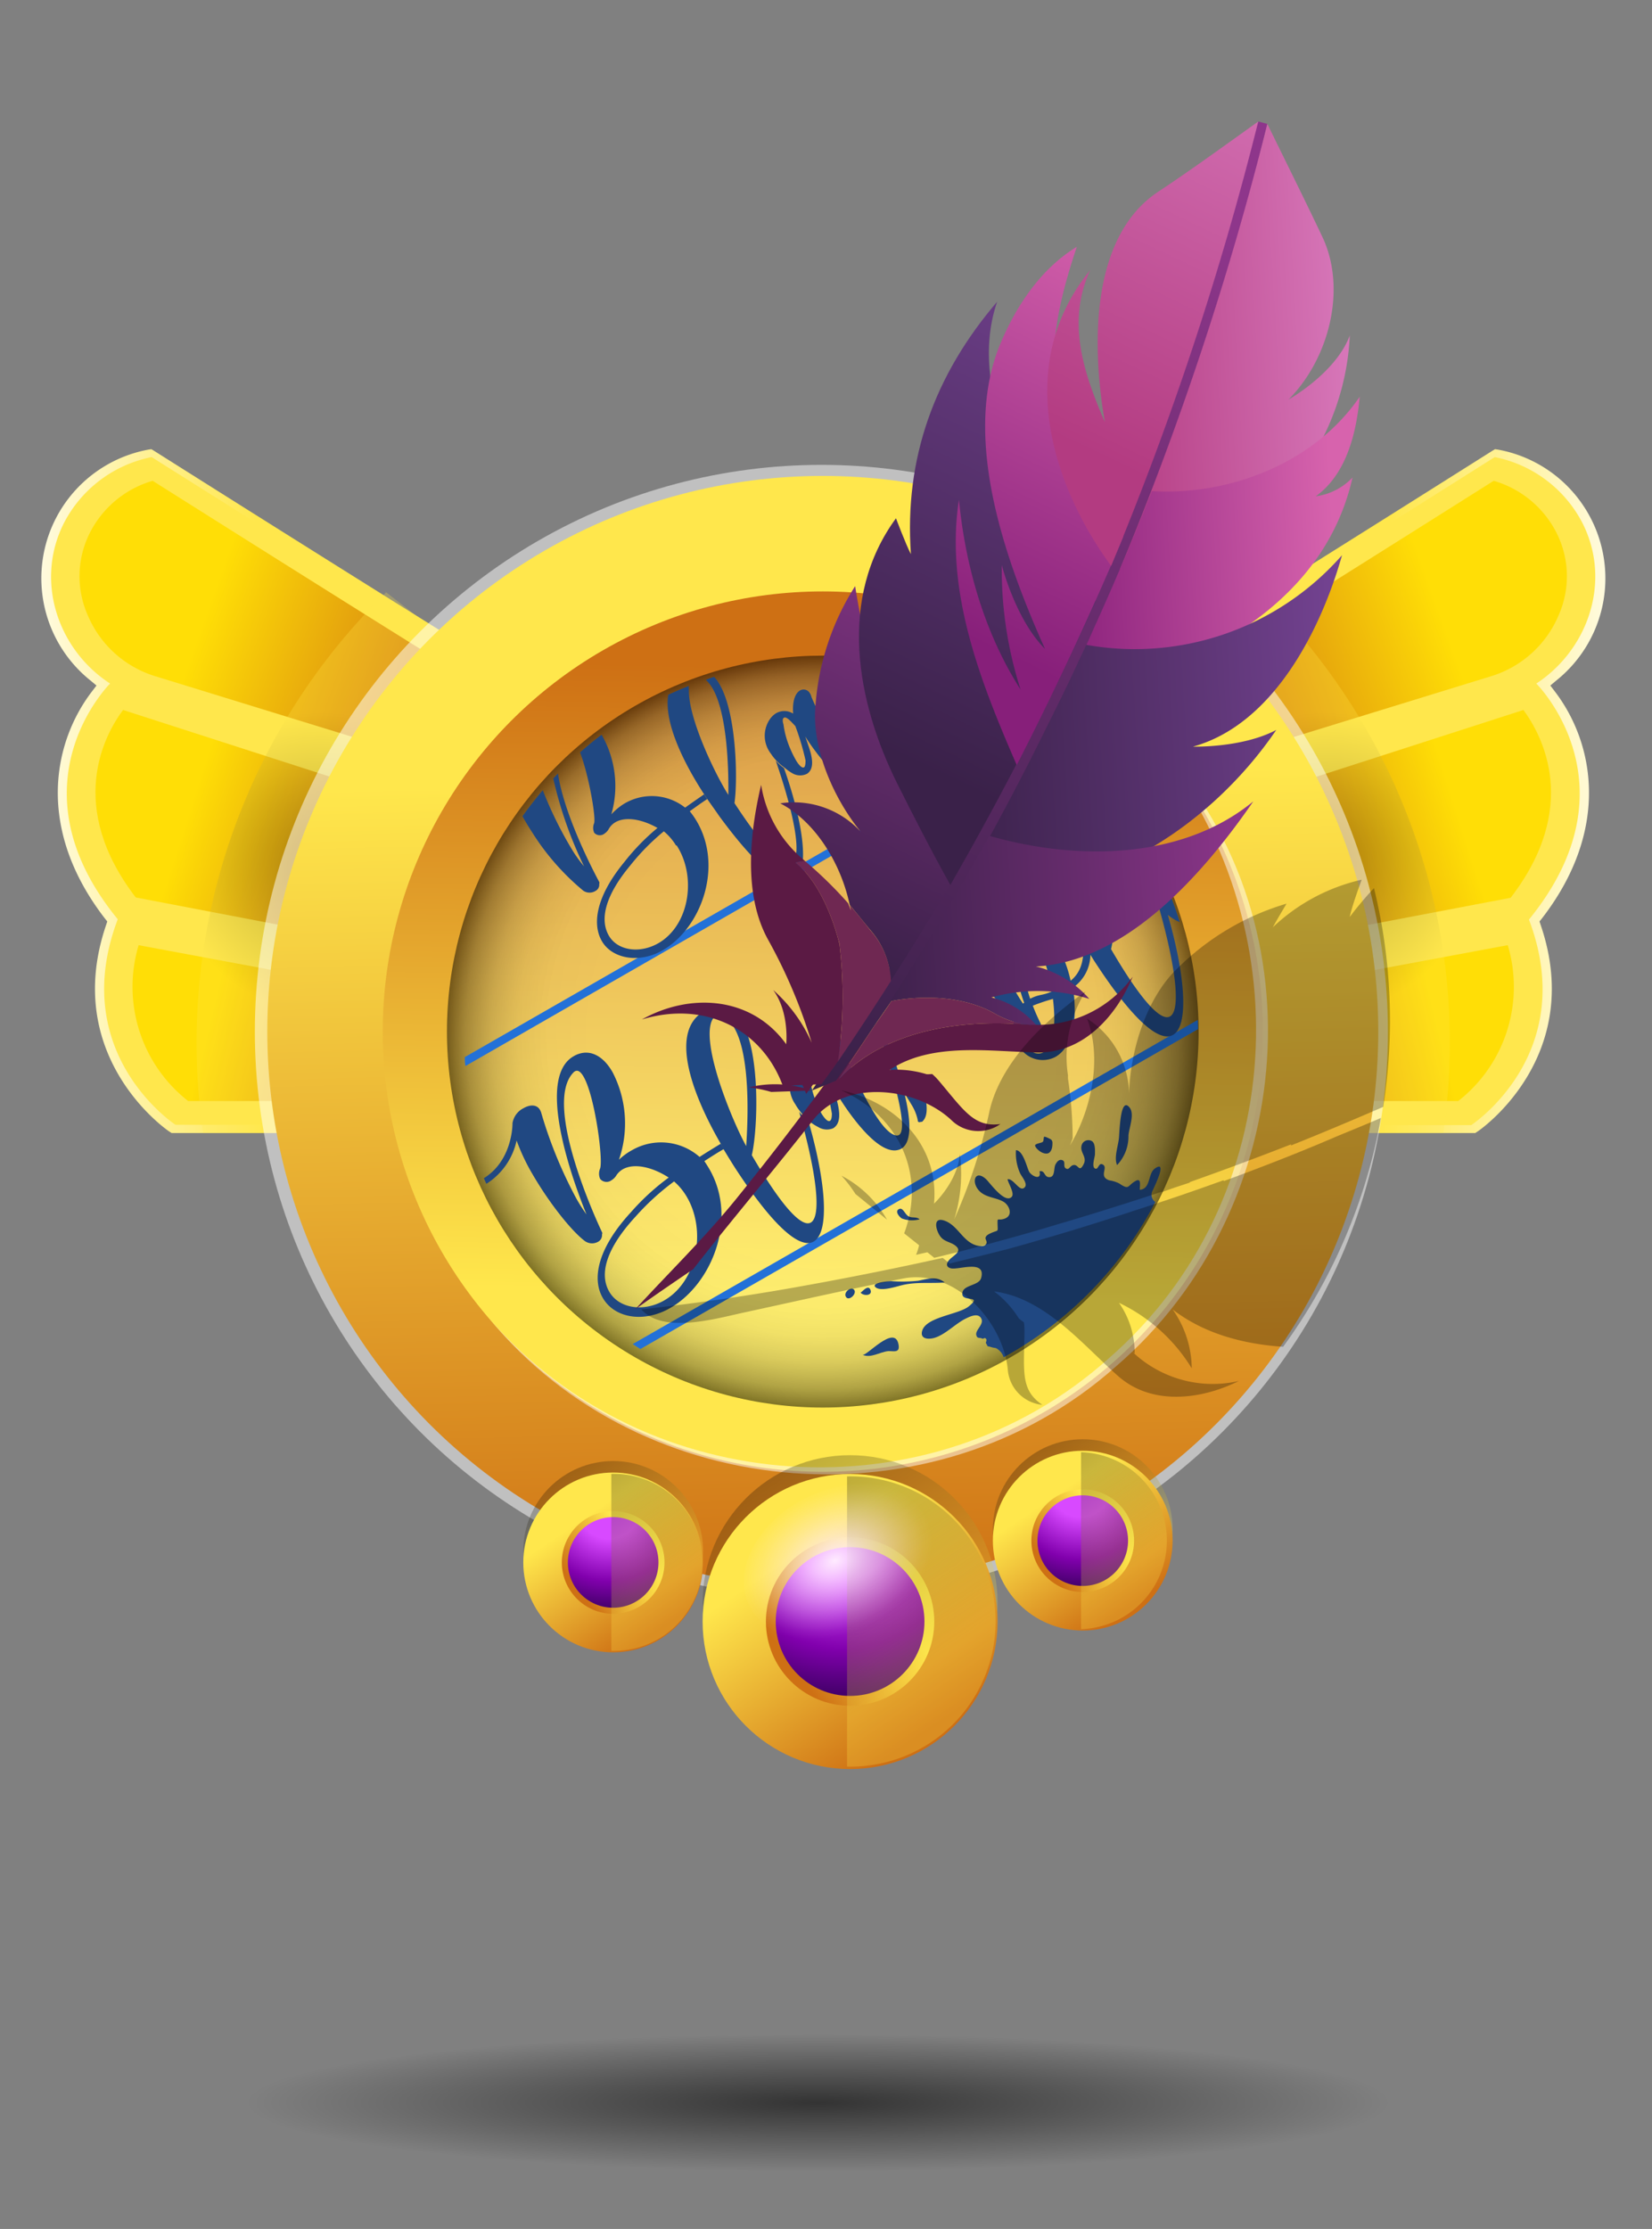 <svg xmlns="http://www.w3.org/2000/svg" xmlns:xlink="http://www.w3.org/1999/xlink" viewBox="0 0 200.18 270"><rect x="0" y="0" width="200.18" height="270" fill="#808080" stroke="none"/><defs><style>.cls-1{isolation:isolate;}.cls-2{fill:url(#Dégradé_sans_nom_131);}.cls-3{fill:url(#Dégradé_sans_nom_131-2);}.cls-4{fill:url(#Dégradé_sans_nom_131-3);}.cls-5{fill:url(#Dégradé_sans_nom_168);}.cls-6{fill:#ffe74c;}.cls-7{fill:url(#Dégradé_sans_nom_164);}.cls-8{fill:url(#Dégradé_sans_nom_164-2);}.cls-9{fill:url(#Dégradé_sans_nom_164-3);}.cls-10,.cls-18,.cls-29,.cls-33,.cls-34,.cls-38,.cls-39,.cls-43{mix-blend-mode:multiply;opacity:0.25;}.cls-10{fill:url(#Dégradé_sans_nom_179);}.cls-11{fill:url(#Dégradé_sans_nom_131-4);}.cls-12{fill:url(#Dégradé_sans_nom_131-5);}.cls-13{fill:url(#Dégradé_sans_nom_131-6);}.cls-14{fill:url(#Dégradé_sans_nom_168-2);}.cls-15{fill:url(#Dégradé_sans_nom_164-4);}.cls-16{fill:url(#Dégradé_sans_nom_164-5);}.cls-17{fill:url(#Dégradé_sans_nom_164-6);}.cls-18{fill:url(#Dégradé_sans_nom_179-2);}.cls-19,.cls-20,.cls-27{fill:#fff;}.cls-19,.cls-26{opacity:0.5;}.cls-20{opacity:0.64;}.cls-21{fill:url(#Dégradé_sans_nom_131-7);}.cls-22{fill:url(#Dégradé_sans_nom_125);}.cls-23{fill:url(#Dégradé_sans_nom_177);}.cls-24{fill:none;}.cls-25{fill:#2371d8;}.cls-28{fill:#204882;}.cls-29{fill:url(#Dégradé_sans_nom_170);}.cls-30{fill:url(#Dégradé_sans_nom_125-2);}.cls-31{fill:url(#Dégradé_sans_nom_131-8);}.cls-32{fill:url(#Dégradé_sans_nom_173);}.cls-33{fill:url(#Dégradé_sans_nom_170-2);}.cls-34{fill:url(#Dégradé_sans_nom_170-3);}.cls-35{fill:url(#Dégradé_sans_nom_125-3);}.cls-36{fill:url(#Dégradé_sans_nom_131-9);}.cls-37{fill:url(#Dégradé_sans_nom_173-2);}.cls-38{fill:url(#Dégradé_sans_nom_170-4);}.cls-39{fill:url(#Dégradé_sans_nom_170-5);}.cls-40{fill:url(#Dégradé_sans_nom_125-4);}.cls-41{fill:url(#Dégradé_sans_nom_131-10);}.cls-42{fill:url(#Dégradé_sans_nom_173-3);}.cls-43{fill:url(#Dégradé_sans_nom_170-6);}.cls-44{opacity:0.6;fill:url(#Dégradé_sans_nom_26);}.cls-45{fill:url(#Dégradé_sans_nom_603);}.cls-46{fill:#5b1a44;}.cls-47{fill:url(#Dégradé_sans_nom_14);}.cls-48{fill:url(#Dégradé_sans_nom_14-2);}.cls-49{fill:url(#Dégradé_sans_nom_11);}.cls-50{fill:url(#Dégradé_sans_nom_55);}.cls-51{fill:url(#Dégradé_sans_nom_40);}.cls-52{fill:url(#Dégradé_sans_nom_40-2);}.cls-53{fill:url(#Dégradé_sans_nom_55-2);}.cls-54{fill:url(#Dégradé_sans_nom_11-2);}.cls-55{fill:#6f2852;}.cls-56{fill:url(#Dégradé_sans_nom_14-3);}.cls-57{opacity:0.28;}</style><linearGradient id="Dégradé_sans_nom_131" x1="144.09" y1="81.24" x2="177.21" y2="73.26" gradientUnits="userSpaceOnUse"><stop offset="0" stop-color="#ce7014"/><stop offset="0.79" stop-color="#ffe74c"/></linearGradient><linearGradient id="Dégradé_sans_nom_131-2" x1="150.15" y1="106.4" x2="183.27" y2="98.43" xlink:href="#Dégradé_sans_nom_131"/><linearGradient id="Dégradé_sans_nom_131-3" x1="155.83" y1="129.98" x2="188.95" y2="122" xlink:href="#Dégradé_sans_nom_131"/><linearGradient id="Dégradé_sans_nom_168" x1="200" y1="96.35" x2="159.41" y2="95.65" gradientUnits="userSpaceOnUse"><stop offset="0" stop-color="#fff"/><stop offset="0.79" stop-color="#ffe74c"/></linearGradient><linearGradient id="Dégradé_sans_nom_164" x1="143.55" y1="83.45" x2="181.98" y2="69.67" gradientUnits="userSpaceOnUse"><stop offset="0" stop-color="#ce7014"/><stop offset="0.79" stop-color="#ffde06"/></linearGradient><linearGradient id="Dégradé_sans_nom_164-2" x1="149.49" y1="108.3" x2="184.3" y2="97.18" xlink:href="#Dégradé_sans_nom_164"/><linearGradient id="Dégradé_sans_nom_164-3" x1="149.21" y1="130.47" x2="181.12" y2="122.97" xlink:href="#Dégradé_sans_nom_164"/><radialGradient id="Dégradé_sans_nom_179" cx="160.54" cy="104.45" r="25.55" gradientUnits="userSpaceOnUse"><stop offset="0"/><stop offset="0.71" stop-color="#ffe74c"/></radialGradient><linearGradient id="Dégradé_sans_nom_131-4" x1="-435.01" y1="81.24" x2="-401.89" y2="73.26" gradientTransform="matrix(-1, 0, 0, 1, -379.59, 0)" xlink:href="#Dégradé_sans_nom_131"/><linearGradient id="Dégradé_sans_nom_131-5" x1="-428.94" y1="106.4" x2="-395.83" y2="98.43" gradientTransform="matrix(-1, 0, 0, 1, -379.59, 0)" xlink:href="#Dégradé_sans_nom_131"/><linearGradient id="Dégradé_sans_nom_131-6" x1="-423.27" y1="129.98" x2="-390.15" y2="122" gradientTransform="matrix(-1, 0, 0, 1, -379.59, 0)" xlink:href="#Dégradé_sans_nom_131"/><linearGradient id="Dégradé_sans_nom_168-2" x1="-379.1" y1="96.35" x2="-419.68" y2="95.65" gradientTransform="matrix(-1, 0, 0, 1, -379.59, 0)" xlink:href="#Dégradé_sans_nom_168"/><linearGradient id="Dégradé_sans_nom_164-4" x1="-435.54" y1="83.45" x2="-397.11" y2="69.67" gradientTransform="matrix(-1, 0, 0, 1, -379.59, 0)" xlink:href="#Dégradé_sans_nom_164"/><linearGradient id="Dégradé_sans_nom_164-5" x1="-429.6" y1="108.3" x2="-394.79" y2="97.18" gradientTransform="matrix(-1, 0, 0, 1, -379.59, 0)" xlink:href="#Dégradé_sans_nom_164"/><linearGradient id="Dégradé_sans_nom_164-6" x1="-429.89" y1="130.47" x2="-397.98" y2="122.97" gradientTransform="matrix(-1, 0, 0, 1, -379.59, 0)" xlink:href="#Dégradé_sans_nom_164"/><radialGradient id="Dégradé_sans_nom_179-2" cx="-418.55" cy="104.45" r="25.55" gradientTransform="matrix(-1, 0, 0, 1, -379.59, 0)" xlink:href="#Dégradé_sans_nom_179"/><linearGradient id="Dégradé_sans_nom_131-7" x1="101.29" y1="194.71" x2="98.39" y2="67.56" xlink:href="#Dégradé_sans_nom_131"/><linearGradient id="Dégradé_sans_nom_125" x1="98.58" y1="177" x2="100.65" y2="80.87" gradientUnits="userSpaceOnUse"><stop offset="0.21" stop-color="#ffe74c"/><stop offset="1" stop-color="#ce7014"/></linearGradient><radialGradient id="Dégradé_sans_nom_177" cx="99.7" cy="124.96" r="45.54" gradientUnits="userSpaceOnUse"><stop offset="0.63" stop-color="#ffffbf" stop-opacity="0.3"/><stop offset="0.73" stop-color="#f5f5b7" stop-opacity="0.31"/><stop offset="0.81" stop-color="#d4d49e" stop-opacity="0.33"/><stop offset="0.88" stop-color="#9c9c75" stop-opacity="0.38"/><stop offset="0.95" stop-color="#4e4e3b" stop-opacity="0.44"/><stop offset="1" stop-opacity="0.5"/></radialGradient><linearGradient id="Dégradé_sans_nom_170" x1="93.17" y1="179.48" x2="112.01" y2="207.55" gradientUnits="userSpaceOnUse"><stop offset="0"/><stop offset="0.79" stop-color="#ffe74c"/></linearGradient><linearGradient id="Dégradé_sans_nom_125-2" x1="93.17" y1="181.76" x2="112.01" y2="209.83" xlink:href="#Dégradé_sans_nom_125"/><linearGradient id="Dégradé_sans_nom_131-8" x1="95.88" y1="201.65" x2="110.18" y2="191.15" xlink:href="#Dégradé_sans_nom_131"/><radialGradient id="Dégradé_sans_nom_173" cx="104.63" cy="185.41" r="20.71" gradientTransform="translate(-1.39 1.64) scale(0.99)" gradientUnits="userSpaceOnUse"><stop offset="0.3" stop-color="#d849ff"/><stop offset="0.71" stop-color="#8100ad"/><stop offset="1" stop-color="#3f0065"/></radialGradient><linearGradient id="Dégradé_sans_nom_170-2" x1="97.85" y1="182.3" x2="114.8" y2="207.56" xlink:href="#Dégradé_sans_nom_170"/><linearGradient id="Dégradé_sans_nom_170-3" x1="125.2" y1="176.3" x2="136.69" y2="193.41" xlink:href="#Dégradé_sans_nom_170"/><linearGradient id="Dégradé_sans_nom_125-3" x1="125.2" y1="177.69" x2="136.69" y2="194.8" xlink:href="#Dégradé_sans_nom_125"/><linearGradient id="Dégradé_sans_nom_131-9" x1="126.86" y1="189.81" x2="135.57" y2="183.41" xlink:href="#Dégradé_sans_nom_131"/><radialGradient id="Dégradé_sans_nom_173-2" cx="133.66" cy="180.17" r="12.63" xlink:href="#Dégradé_sans_nom_173"/><linearGradient id="Dégradé_sans_nom_170-4" x1="128.06" y1="178.02" x2="138.39" y2="193.41" xlink:href="#Dégradé_sans_nom_170"/><linearGradient id="Dégradé_sans_nom_170-5" x1="68.31" y1="178.93" x2="79.79" y2="196.04" xlink:href="#Dégradé_sans_nom_170"/><linearGradient id="Dégradé_sans_nom_125-4" x1="68.31" y1="180.32" x2="79.79" y2="197.43" xlink:href="#Dégradé_sans_nom_125"/><linearGradient id="Dégradé_sans_nom_131-10" x1="69.96" y1="192.44" x2="78.68" y2="186.04" xlink:href="#Dégradé_sans_nom_131"/><radialGradient id="Dégradé_sans_nom_173-3" cx="76" cy="182.84" r="12.63" xlink:href="#Dégradé_sans_nom_173"/><linearGradient id="Dégradé_sans_nom_170-6" x1="71.16" y1="180.65" x2="81.5" y2="196.04" xlink:href="#Dégradé_sans_nom_170"/><radialGradient id="Dégradé_sans_nom_26" cx="99.13" cy="255.91" r="69.23" gradientTransform="translate(0 223.99) scale(1 0.12)" gradientUnits="userSpaceOnUse"><stop offset="0"/><stop offset="1" stop-opacity="0"/></radialGradient><radialGradient id="Dégradé_sans_nom_603" cx="-129.35" cy="171.48" r="5.72" gradientTransform="matrix(1.96, 0.64, -0.89, 1.41, 507.44, 29.77)" gradientUnits="userSpaceOnUse"><stop offset="0" stop-color="#ffebff"/><stop offset="0.05" stop-color="#ffebff" stop-opacity="0.94"/><stop offset="0.32" stop-color="#ffebff" stop-opacity="0.61"/><stop offset="0.56" stop-color="#ffebff" stop-opacity="0.35"/><stop offset="0.76" stop-color="#ffebff" stop-opacity="0.16"/><stop offset="0.91" stop-color="#ffebff" stop-opacity="0.04"/><stop offset="1" stop-color="#ffebff" stop-opacity="0"/></radialGradient><linearGradient id="Dégradé_sans_nom_14" x1="151.82" y1="29.07" x2="102.28" y2="131.26" gradientUnits="userSpaceOnUse"><stop offset="0" stop-color="#8e368b"/><stop offset="0.44" stop-color="#672c6d"/><stop offset="1" stop-color="#3a2149"/></linearGradient><linearGradient id="Dégradé_sans_nom_14-2" x1="-1473.06" y1="-2513.69" x2="-1420.03" y2="-2513.69" gradientTransform="matrix(-0.43, 0.9, 0.9, 0.43, 1762.91, 2479.38)" xlink:href="#Dégradé_sans_nom_14"/><linearGradient id="Dégradé_sans_nom_11" x1="-1511.51" y1="-2513.43" x2="-1445.16" y2="-2513.43" gradientTransform="matrix(-0.43, 0.9, 0.9, 0.43, 1762.91, 2479.38)" gradientUnits="userSpaceOnUse"><stop offset="0" stop-color="#744392"/><stop offset="0.36" stop-color="#5e3676"/><stop offset="1" stop-color="#3a2149"/></linearGradient><linearGradient id="Dégradé_sans_nom_55" x1="-1521.61" y1="-2511.32" x2="-1461.76" y2="-2511.32" gradientTransform="matrix(-0.43, 0.9, 0.9, 0.43, 1762.91, 2479.38)" gradientUnits="userSpaceOnUse"><stop offset="0.1" stop-color="#d763ad"/><stop offset="1" stop-color="#871f7a"/></linearGradient><linearGradient id="Dégradé_sans_nom_40" x1="-1544.74" y1="-2508.72" x2="-1488.43" y2="-2508.72" gradientTransform="matrix(-0.43, 0.9, 0.9, 0.43, 1762.91, 2479.38)" gradientUnits="userSpaceOnUse"><stop offset="0" stop-color="#d777b9"/><stop offset="1" stop-color="#b33b81"/></linearGradient><linearGradient id="Dégradé_sans_nom_40-2" x1="23.59" y1="43.57" x2="53.17" y2="43.57" gradientTransform="matrix(-1, 0.06, 0.06, 1, 184.31, -4.17)" xlink:href="#Dégradé_sans_nom_40"/><linearGradient id="Dégradé_sans_nom_55-2" x1="22.87" y1="67.85" x2="61.17" y2="67.85" gradientTransform="matrix(-1, 0.06, 0.06, 1, 184.31, -4.17)" xlink:href="#Dégradé_sans_nom_55"/><linearGradient id="Dégradé_sans_nom_11-2" x1="26.24" y1="88.93" x2="75.04" y2="88.93" gradientTransform="matrix(-1, 0.06, 0.06, 1, 184.31, -4.17)" xlink:href="#Dégradé_sans_nom_11"/><linearGradient id="Dégradé_sans_nom_14-3" x1="38.85" y1="111.62" x2="86.53" y2="111.62" gradientTransform="matrix(-1, 0.06, 0.06, 1, 184.31, -4.17)" xlink:href="#Dégradé_sans_nom_14"/></defs><g class="cls-1"><g id="plume_cloche" data-name="plume cloche"><path class="cls-2" d="M131.36,87.12c3.27-1.63,49.85-31.05,49.85-31.05a15.28,15.28,0,0,1,10.64,8c4.23,8.38-.63,18.56-9.6,21.32L139.53,98.57Z"/><path class="cls-3" d="M136.33,99.68l49.92-16.14s12.4,12.28-.92,28.56l-38.1,7.3Z"/><path class="cls-4" d="M154.56,117.84l30.77-5.74c6.17,16.3-7,24.91-7,24.91H158Z"/><path class="cls-5" d="M157.35,137.25,154,118.39l-7.1,1.36L135.1,98.44l3.11-1-8.12-11.36,1-.49c2.66-1.33,36.83-22.83,49.77-31l.3-.18.34.05a15.85,15.85,0,0,1,7.05,28l-.69.58.54.71c4.74,6.18,6.82,16.64-1.54,27.48l-.31.39.16.48c5.45,16.08-7.59,24.95-7.73,25l-.23.15Z"/><path class="cls-6" d="M186.16,82.8c6.3-4.12,9.15-12.41,5.6-19.43a15.31,15.31,0,0,0-10.64-8s-46.58,29.43-49.85,31.06l8.17,11.44,5-1.53-8.16,2.64,10.89,19.72,7.37-1.41,3.41,19h20.32s13.18-8.6,7-24.9C198.56,95.08,186.16,82.8,186.16,82.8Z"/><path class="cls-7" d="M134.71,87.17c9.64-5.81,39.41-24.59,46.29-28.93a12.41,12.41,0,0,1,7.61,6.3,11.66,11.66,0,0,1,.25,10,13,13,0,0,1-8.17,7.37L139.91,94.46Z"/><path class="cls-8" d="M139.71,100.47,184.6,86c2.3,3.13,6.92,11.75-1.55,22.75L148,115.42Z"/><path class="cls-9" d="M159.62,133.37l-2.53-14.11,25.61-4.77a17.56,17.56,0,0,1-6,18.88Z"/><path class="cls-10" d="M152.85,71.64l-7.44,5.78,18.79,59.83h10.69a76.24,76.24,0,0,0-22.17-65.48"/><path class="cls-11" d="M68.14,87.12c-3.27-1.63-49.85-31.05-49.85-31.05a15.28,15.28,0,0,0-10.64,8c-4.23,8.38.63,18.56,9.6,21.32L60,98.57Z"/><path class="cls-12" d="M63.17,99.68,13.25,83.54s-12.4,12.28.92,28.56l38.11,7.3Z"/><path class="cls-13" d="M44.94,117.84,14.17,112.1c-6.17,16.3,7,24.91,7,24.91H41.5Z"/><path class="cls-14" d="M42.15,137.25l3.38-18.86,7.1,1.36L64.4,98.44l-3.11-1,8.12-11.36-1-.49c-2.66-1.33-36.83-22.83-49.77-31l-.3-.18-.34.05a15.85,15.85,0,0,0-7,28l.69.58-.54.71c-4.74,6.18-6.82,16.64,1.54,27.48l.31.39-.16.48c-5.45,16.08,7.6,24.95,7.73,25l.23.15Z"/><path class="cls-6" d="M13.34,82.8C7,78.68,4.2,70.39,7.74,63.37a15.31,15.31,0,0,1,10.64-8S65,84.76,68.23,86.39L60.06,97.83l-5-1.53,8.16,2.64L52.37,118.66,45,117.25l-3.41,19H21.27s-13.18-8.6-7-24.9C.94,95.08,13.34,82.8,13.34,82.8Z"/><path class="cls-15" d="M64.79,87.17C55.15,81.36,25.38,62.58,18.5,58.24a12.41,12.41,0,0,0-7.61,6.3,11.66,11.66,0,0,0-.25,10,13,13,0,0,0,8.17,7.37L59.59,94.46Z"/><path class="cls-16" d="M59.79,100.47,14.91,86C12.6,89.09,8,97.71,16.45,108.71l35.08,6.71Z"/><path class="cls-17" d="M39.88,133.37l2.53-14.11L16.8,114.49a17.56,17.56,0,0,0,6,18.88Z"/><path class="cls-18" d="M46.65,71.64l7.44,5.78L35.3,137.25H24.61A76.24,76.24,0,0,1,46.78,71.77"/><circle class="cls-19" cx="99.53" cy="124.96" r="68.65"/><circle class="cls-20" cx="99.7" cy="124.56" r="48.05"/><circle class="cls-21" cx="99.7" cy="124.96" r="67.31"/><circle class="cls-22" cx="99.7" cy="124.96" r="53.32"/><circle class="cls-23" cx="99.7" cy="124.96" r="45.54"/><path class="cls-24" d="M100.71,80.92A44.47,44.47,0,0,0,56.23,125.4c0,.89,0,1.77.09,2.65l69.1-39.63A44.22,44.22,0,0,0,100.71,80.92Z"/><path class="cls-24" d="M126.31,89,56.4,129.13a44.42,44.42,0,0,0,20.27,33.68l68.47-39.27A44.41,44.41,0,0,0,126.31,89Z"/><path class="cls-24" d="M77.6,163.41a44.49,44.49,0,0,0,67.59-38c0-.25,0-.5,0-.74Z"/><path class="cls-25" d="M125.42,88.42l-69.1,39.63c0,.36,0,.72.08,1.08L126.31,89Z"/><path class="cls-25" d="M145.14,123.54,76.67,162.81c.31.2.61.41.93.6l67.57-38.75C145.16,124.28,145.16,123.91,145.14,123.54Z"/><g class="cls-26"><path class="cls-27" d="M139.56,89.54c20.8,21.26,17.91,56.87-4.36,76C113.34,185,78,182.39,59.34,159.79c19,21.88,53.41,24.11,75,4.76,22-19.14,23.62-52.85,5.19-75Z"/></g><path class="cls-24" d="M127.45,120.13a16,16,0,0,0-1.43-5c-.44-.77-.89-1-1.23-.81h0c-.81.47-1.14,3.2.06,6.7C126,120.42,126.26,120.65,127.45,120.13Z"/><path class="cls-24" d="M130.28,98.13c-.37.22-.65.77-.71,1.74-.26,3.85,3,11.44,4.41,14,.21-3,.52-10.88-1.45-14.32C131.88,98.42,130.93,97.75,130.28,98.13Z"/><path class="cls-24" d="M95.42,90.11a13.15,13.15,0,0,0,1,2.12c.33.51.67.87.92.73h0c.19-.13.18-.66.17-.83A30.88,30.88,0,0,0,96.33,88c-.27-.27-1-1.24-1.37-1-.11.07-.18.32-.12.84A10.74,10.74,0,0,0,95.42,90.11Z"/><path class="cls-24" d="M125.11,121.75c.43,1.11.85,2,.94,2.14h0a1.25,1.25,0,0,1-.26,1.3l-.07,0c-.43.25-1.23-.15-2.22-1a4.34,4.34,0,0,0,.55,2.11c.59,1,1.56,1.55,2.36,1.09s1.63-2.47,1.1-6.53A24,24,0,0,0,125.11,121.75Z"/><path class="cls-24" d="M70.77,104.93A49.2,49.2,0,0,1,67,94.29c-.43.47-.85.94-1.27,1.42a46.85,46.85,0,0,0,3.72,7.48A17.83,17.83,0,0,0,70.77,104.93Z"/><path class="cls-24" d="M88.25,96.29c0-2.83-.08-10.08-2.07-13.16a4,4,0,0,0-.66-.78c-.69.23-1.36.48-2,.74a3.73,3.73,0,0,0,0,.5C83.42,87.15,86.77,94,88.25,96.29Z"/><path class="cls-24" d="M77,147.34c-3.81,4.09-4.29,7.26-3.22,9.12s4,2.51,6.55,1.13l.12-.07c4-2.28,5.12-8.38,2.78-12.46a7.4,7.4,0,0,0-1.59-1.95A30,30,0,0,0,77,147.34Z"/><path class="cls-24" d="M89,124.5c-.65-1.12-1.6-1.78-2.26-1.41-.37.23-.64.77-.71,1.75-.25,3.84,3,11.44,4.42,14C90.66,135.77,91,127.94,89,124.5Z"/><path class="cls-24" d="M121.06,163.51c-.38-.31-.42-.19-.87-.33-.71-.21-.33,0-.68-.51-.08-.14.1-.4,0-.53s-.31.08-.43,0c-.34-.18-.61.06-.73-.44-.14-.65,1-1.34.6-2s-1.36-.21-1.85,0c-1.29.63-2.4,1.88-3.76,2.33-.69.22-1.8.23-1.56-.78.42-1.73,4.37-2,5.64-3,1.77-1.43-.73-.52-.76-1.51,0-1.15,2-.94,2.28-1.95.61-2.26-2.71-1-3.64-1.16-.67-.14-.56-.71-.1-1.15s1.44-.77.75-1.49-1.44-.51-2-1.29-.8-2.34.57-1.84,2,2.14,3.39,2.81c.43.22,1.2.54,1.58.08s-.15-.57,0-.9.51-.43.77-.55c.8-.37.68-.21.67-1s0-.4.82-.68c1.13-.38.61-1.67-.14-2.08-1-.52-2.13-.47-2.92-1.32-1-1.06-.48-2.63.86-1.38.43.4,2.24,3,3.08,2.14.42-.41-.41-1.65-.49-2.15.76-.14,1.46,1.57,2.06,1,.42-.42-.38-1.35-.54-1.72a5.86,5.86,0,0,1-.5-2.8c.86,0,1.26,1.9,1.57,2.56s1.57,1.24,1.28,0c.65-.15.54.62,1.08.7.86.12.6-1.08.87-1.55.17-.3.4-.7.85-.48s0,.8.42,1,.61-.44,1-.43.6.95,1.14-.12c.42-.83-.42-1.36-.28-2.14a.85.85,0,0,1,1.31-.61c.4.31.36,1.13.33,1.57s-.46,1.51,0,1.72.42-.73.91-.5c.79.36-.55,1.48.84,1.94a3.82,3.82,0,0,1,1.2.38c1.27.86.93.25,2-.32.69-.37.44.55.48,1.08,1.37-.1,1-2,1.83-2.57,1.62-1.15-.11,2.3-.27,2.67a1.05,1.05,0,0,0,.28,1.38,45,45,0,0,0,3-33.9l-.35-.16a6.25,6.25,0,0,1-1.13-.74c2.2,7.58,2.56,13.53.65,14.62-1.56.9-4.64-1.44-9.46-8.83-.22-.33-.43-.67-.64-1a4.92,4.92,0,0,1-2.11,4.08c.72,4.86-.49,7.46-2.12,8.39a3.31,3.31,0,0,1-4.51-1.45,4.71,4.71,0,0,1-.58-2.73,2.2,2.2,0,0,1,0-.36,36.18,36.18,0,0,1-5.43-7.34c-2-3.48-3.58-7.42-3.71-10.73a6.88,6.88,0,0,1,3-6.41h0a3.86,3.86,0,0,1,5.51,1.67,8.45,8.45,0,0,1,.93,2.7,23,23,0,0,1-2,13.1c.54,1.1,1.1,2.15,1.64,3.09.41.72.82,1.38,1.21,2l.14-.11c-1.7-4.65-1-7.87.51-8.72,1-.59,2.45,0,3.64,2.06a14.8,14.8,0,0,1,1.48,4c1.49-1.2,1.62-2.94,1.44-4.63-.11-.19-.23-.37-.34-.57-3.88-6.76-6-13.74-2-16A3.24,3.24,0,0,1,133.49,99c2.21,3.85,1.86,13,1.14,16,3.73,6.4,6.08,8.77,7.15,8.15,1.3-.74.76-5.82-1.4-13.41a5.45,5.45,0,0,1-.58-.84,3.81,3.81,0,0,1,.13-4.52v0A45.07,45.07,0,0,0,86.57,82a4,4,0,0,1,.47.6C89.28,86,89.41,94.5,88.9,97.28c3.77,5.73,6.06,7.8,7,7.18,1.15-.75.4-5.42-2-12.32a5.79,5.79,0,0,1-.58-.75,3.54,3.54,0,0,1-.11-4.19,2.61,2.61,0,0,1,.67-.66,2,2,0,0,1,2.14,0c-.12-1.57.28-2.44.78-2.77a.87.87,0,0,1,1.25.31,1.44,1.44,0,0,1,.19.46,47.35,47.35,0,0,0,3.48,6.62c1.09,1.68,2.25,3,3.11,3.12a.54.54,0,0,0,.29-.07c1.31-.85-2.11-9.28-2.23-9.59a.38.38,0,0,1,.15-.44l.06,0a.36.36,0,0,1,.45.13l0,.07c.59,1.4,4.31,9.8,1.91,11.35a1.05,1.05,0,0,1-.32.15c-2.41.82-6.32-4.51-7.42-6.2l-.23-.37c.09.26.17.52.26.77.33,1,1.06,2.86.06,3.67l-.09.07a1.86,1.86,0,0,1-1.7,0A5.85,5.85,0,0,1,95,93.08c2.42,6.9,3.06,12.38,1.34,13.49-1.4.91-4.36-1.1-9.19-7.68-.51-.69-1-1.4-1.47-2.1-.74.5-1.45,1-2.12,1.48a9.4,9.4,0,0,1,.63.86c3.5,5.4,1,12.81-3.52,15.74l-.34.21c-2.84,1.66-6,1.18-7.32-.92s-1-5.37,2.64-9.76a26.72,26.72,0,0,1,4-4.11c-2-1.12-4-1.41-5.2-.63a2.2,2.2,0,0,0-.68.71,1.57,1.57,0,0,1-.52.59.91.91,0,0,1-1.27-.09,1.46,1.46,0,0,1,0-1.17c.23-.85-.61-5.66-1.68-8.56-.92.81-1.82,1.66-2.68,2.55.77,5.5,4.94,13.1,5,13.13a.31.31,0,0,1,0,.24v0a.84.84,0,0,1-.42.83,1.36,1.36,0,0,1-1.5,0,29.58,29.58,0,0,1-6.25-7.16c-.41-.63-.79-1.26-1.13-1.88a45,45,0,0,0-4.7,43.9c3.12-1.93,3.44-5.71,3.47-6.66a2.48,2.48,0,0,1,1.33-1.82c.77-.43,1.64-.5,2,.2a1.51,1.51,0,0,1,.14.31,53.38,53.38,0,0,0,4.23,10.36,19,19,0,0,0,1.27,2c-2.25-5.54-5.9-16.68-1.57-19.16a3,3,0,0,1,.63-.29c1.62-.55,3.08.46,4.12,2.26A13.47,13.47,0,0,1,75,140.48a7.64,7.64,0,0,1,1.58-1.21,7.06,7.06,0,0,1,8.11.86c.8-.52,1.67-1,2.57-1.6-3.87-6.75-5.94-13.71-2-16A3.24,3.24,0,0,1,90,124c2.21,3.85,1.85,13,1.14,16,3.73,6.4,6.08,8.77,7.15,8.16,1.29-.75.75-5.82-1.41-13.41a6.54,6.54,0,0,1-.57-.84,3.83,3.83,0,0,1,.13-4.53,2.46,2.46,0,0,1,.76-.66,2.1,2.1,0,0,1,2.3.11c0-1.7.45-2.61,1-2.94a1,1,0,0,1,1.33.41,1.56,1.56,0,0,1,.18.5,48.72,48.72,0,0,0,3.36,7.34c1.08,1.89,2.24,3.43,3.17,3.55a.56.56,0,0,0,.32-.05c1.46-.84-1.74-10.14-1.84-10.48a.38.38,0,0,1,.19-.46l.06,0a.39.39,0,0,1,.48.17l0,.08c.56,1.54,4.06,10.81,1.39,12.35a1.35,1.35,0,0,1-.35.14c-2.66.74-6.55-5.23-7.64-7.13l-.22-.41c.07.28.15.57.23.85.3,1.08,1,3.14-.16,4l-.1.07a2,2,0,0,1-1.83-.16,5.68,5.68,0,0,1-1.13-.75c2.2,7.58,2.56,13.53.65,14.63-1.56.9-4.65-1.45-9.47-8.83-.5-.78-1-1.56-1.45-2.35-.83.5-1.63,1-2.37,1.47q.34.48.63,1c3.45,6,.31,13.88-4.73,16.77l-.38.21c-3.16,1.63-6.5.92-7.84-1.43-1.27-2.2-.74-5.85,3.42-10.36a28.48,28.48,0,0,1,4.58-4.2c-2.06-1.32-4.24-1.75-5.57-1a2.34,2.34,0,0,0-.77.73,1.72,1.72,0,0,1-.6.6,1,1,0,0,1-1.37-.17,1.59,1.59,0,0,1,0-1.26c.36-1.11-.65-8.73-2-11.11-.34-.59-.69-.87-1.05-.66a.49.49,0,0,0-.18.14c-3.92,4,3.45,19.3,3.46,19.35a.26.26,0,0,1,0,.25v.05a.91.91,0,0,1-.5.87,1.49,1.49,0,0,1-1.62-.13c-1.62-1.23-4.34-4.63-6.31-8.08a24.18,24.18,0,0,1-1.92-4.07,8.24,8.24,0,0,1-3.69,5.29,45,45,0,0,0,62.76,21A1.88,1.88,0,0,0,121.06,163.51Zm14.52-25.6c.09-.73.15-5.17,1.29-3.76.66.81-.07,2.49-.13,3.4a5.06,5.06,0,0,1-1.38,3.58C135,140.23,135.47,138.91,135.58,137.91Zm-10.12.72c.22-.19.65-.16.88-.34s.09-.45.16-.61.81.27.85.3c.25.2.18.5.17.71s-.11,1-.64,1C126.13,139.82,125.15,138.92,125.46,138.63Zm-16-6.47a.71.71,0,0,1,.31-1.06,1.62,1.62,0,0,1,2,.33.64.64,0,0,1,.1.24c.13.94.87,3.26-.2,4.13l-.07,0-.06,0c-.22.09-.31,0-.38-.09l0-.1a5.68,5.68,0,0,0-.79-2C110.11,133.14,109.76,132.62,109.5,132.16ZM109,146.43c.43-.14.76.75,1.11.92s.92,0,1.31.35a3.54,3.54,0,0,1-2.14-.1C108.94,147.39,108.35,146.65,109,146.43ZM102.46,157c-.2-.52.69-1.35,1.07-.72S102.75,157.7,102.46,157Zm3-.69c.25.7-.92.68-1.22.29C104.35,156.67,105.19,155.45,105.49,156.27Zm2.19,7.39c-1,.08-2.11.91-3.16.45.45.2,3.87-3.71,4.35-1.29C109.09,163.91,108.35,163.61,107.68,163.66Zm-1.58-7.73c-.62-.54,1.5-.73,1.9-.74a18.67,18.67,0,0,0,3.26-.05c1.14-.22,2.21-.61,3.21.21-1.73.14-3.45-.1-5.18.33C108.55,155.86,106.79,156.53,106.1,155.93Z"/><path class="cls-24" d="M98.55,132.59a15.13,15.13,0,0,0,1,2.34c.32.57.68,1,1,.84h0c.21-.12.23-.7.23-.89a34.55,34.55,0,0,0-1.09-4.57c-.28-.31-1-1.39-1.41-1.18-.13.08-.22.34-.19.91A12.23,12.23,0,0,0,98.55,132.59Z"/><path class="cls-24" d="M74.06,98.6a7.7,7.7,0,0,1,1.4-1.19,6.52,6.52,0,0,1,7.54.38c.72-.52,1.5-1.06,2.3-1.61-2.87-4.42-4.84-9-4.3-12A44.43,44.43,0,0,0,72.9,89,12.42,12.42,0,0,1,74.06,98.6Z"/><path class="cls-24" d="M76.28,104.85c-3.31,4-3.6,6.92-2.52,8.59s3.84,2.11,6.11.71l.11-.07c3.55-2.31,4.31-8,1.94-11.66a6.88,6.88,0,0,0-1.56-1.72A27.35,27.35,0,0,0,76.28,104.85Z"/><path class="cls-24" d="M121.93,103.5a7.51,7.51,0,0,0-.73-1.86c-.93-1.62-2.26-2.07-3.27-1.5h0c-1,.57-1.66,2.1-1.33,4.49.52,3.76,3,8.74,4.08,10.94C121.84,112.7,122.88,107.25,121.93,103.5Z"/><path class="cls-28" d="M72,99.7a1.46,1.46,0,0,0,0,1.17.91.91,0,0,0,1.27.09,1.57,1.57,0,0,0,.52-.59,2.2,2.2,0,0,1,.68-.71c1.19-.78,3.23-.49,5.2.63a26.72,26.72,0,0,0-4,4.11c-3.62,4.39-3.92,7.78-2.64,9.76s4.48,2.58,7.32.92l.34-.21c4.52-2.93,7-10.34,3.52-15.74a9.4,9.4,0,0,0-.63-.86c.67-.48,1.38-1,2.12-1.48-.12-.19-.26-.38-.38-.57l0,0c-.8.55-1.58,1.09-2.3,1.61a6.52,6.52,0,0,0-7.54-.38,7.7,7.7,0,0,0-1.4,1.19A12.42,12.42,0,0,0,72.9,89c-.9.67-1.76,1.39-2.61,2.13C71.36,94,72.2,98.85,72,99.7Zm10,2.72c2.37,3.66,1.61,9.35-1.94,11.66l-.11.07c-2.27,1.4-5,1.06-6.11-.71s-.79-4.62,2.52-8.59a27.35,27.35,0,0,1,4.08-4.15A6.88,6.88,0,0,1,81.92,102.42Z"/><path class="cls-28" d="M70.69,107.9a1.36,1.36,0,0,0,1.5,0,.84.84,0,0,0,.42-.83v0a.31.31,0,0,0,0-.24s-4.18-7.63-5-13.13l-.57.6a49.2,49.2,0,0,0,3.73,10.64,17.83,17.83,0,0,1-1.28-1.74,46.85,46.85,0,0,1-3.72-7.48q-1.29,1.52-2.46,3.15c.34.62.72,1.25,1.13,1.88A29.58,29.58,0,0,0,70.69,107.9Z"/><path class="cls-28" d="M85.3,96.18l0,0c.12.19.26.38.38.57.48.7,1,1.41,1.47,2.1,4.83,6.58,7.79,8.59,9.19,7.68,1.72-1.11,1.08-6.59-1.34-13.49A6.33,6.33,0,0,1,94,92.14c2.38,6.9,3.13,11.57,2,12.32-1,.62-3.26-1.45-7-7.18C89.41,94.5,89.28,86,87,82.59a4,4,0,0,0-.47-.6c-.36.11-.7.24-1,.36a4,4,0,0,1,.66.78c2,3.08,2.1,10.33,2.07,13.16-1.48-2.28-4.83-9.14-4.79-12.7a3.73,3.73,0,0,1,0-.5c-.84.33-1.67.68-2.49,1.07C80.46,87.19,82.43,91.76,85.3,96.18Z"/><path class="cls-28" d="M96.11,93.72a1.86,1.86,0,0,0,1.7,0l.09-.07c1-.81.27-2.69-.06-3.67-.09-.25-.17-.51-.26-.77l.23.37c1.1,1.69,5,7,7.42,6.2a1.05,1.05,0,0,0,.32-.15c2.4-1.55-1.32-10-1.91-11.35l0-.07a.36.36,0,0,0-.45-.13l-.06,0a.38.38,0,0,0-.15.44c.12.31,3.54,8.74,2.23,9.59a.54.54,0,0,1-.29.07c-.86-.07-2-1.44-3.11-3.12a47.35,47.35,0,0,1-3.48-6.62,1.44,1.44,0,0,0-.19-.46.87.87,0,0,0-1.25-.31c-.5.33-.9,1.2-.78,2.77a2,2,0,0,0-2.14,0,2.61,2.61,0,0,0-.67.66,3.54,3.54,0,0,0,.11,4.19,5.79,5.79,0,0,0,.58.75,6.33,6.33,0,0,0,1.07.94A5.85,5.85,0,0,0,96.11,93.72ZM95,86.94c.33-.22,1.1.75,1.37,1a30.88,30.88,0,0,1,1.24,4.17c0,.17,0,.7-.17.83h0c-.25.14-.59-.22-.92-.73a13.15,13.15,0,0,1-1-2.12,10.74,10.74,0,0,1-.58-2.33C94.78,87.26,94.85,87,95,86.94Z"/><path class="cls-28" d="M62.6,138.15a24.18,24.18,0,0,0,1.92,4.07c2,3.45,4.69,6.85,6.31,8.08a1.49,1.49,0,0,0,1.62.13.91.91,0,0,0,.5-.87v-.05a.26.26,0,0,0,0-.25s-7.38-15.38-3.46-19.35a.49.49,0,0,1,.18-.14c.36-.21.71.07,1.05.66,1.37,2.38,2.38,10,2,11.11a1.59,1.59,0,0,0,0,1.26,1,1,0,0,0,1.37.17,1.72,1.72,0,0,0,.6-.6,2.34,2.34,0,0,1,.77-.73c1.33-.76,3.51-.33,5.57,1a28.48,28.48,0,0,0-4.58,4.2c-4.16,4.51-4.69,8.16-3.42,10.36,1.34,2.35,4.68,3.06,7.84,1.43l.38-.21c5-2.89,8.18-10.74,4.73-16.77q-.28-.48-.63-1c.74-.48,1.54-1,2.37-1.47l-.38-.64,0,0c-.9.55-1.77,1.08-2.57,1.6a7.06,7.06,0,0,0-8.11-.86A7.64,7.64,0,0,0,75,140.48a13.47,13.47,0,0,0-.75-10.56c-1-1.8-2.5-2.81-4.12-2.26a3,3,0,0,0-.63.29c-4.33,2.48-.68,13.62,1.57,19.16a19,19,0,0,1-1.27-2,53.38,53.38,0,0,1-4.23-10.36,1.51,1.51,0,0,0-.14-.31c-.4-.7-1.27-.63-2-.2a2.48,2.48,0,0,0-1.33,1.82c0,1-.35,4.73-3.47,6.66l.3.68A8.24,8.24,0,0,0,62.6,138.15Zm20.67,6.91c2.34,4.08,1.19,10.18-2.78,12.46l-.12.07c-2.54,1.38-5.41.85-6.55-1.13s-.59-5,3.22-9.12a30,30,0,0,1,4.64-4.23A7.4,7.4,0,0,1,83.27,145.06Z"/><path class="cls-28" d="M87.68,139.21c.47.79.95,1.57,1.45,2.35,4.82,7.38,7.91,9.73,9.47,8.83,1.91-1.1,1.55-7-.65-14.63a6.66,6.66,0,0,1-1.11-1.08c2.16,7.59,2.7,12.66,1.41,13.41-1.07.61-3.42-1.76-7.15-8.16.71-3,1.07-12.1-1.14-16a3.24,3.24,0,0,0-4.65-1.43c-4,2.27-1.9,9.23,2,16l0,0ZM86,124.84c.07-1,.34-1.52.71-1.75.66-.37,1.61.29,2.26,1.41,2,3.44,1.66,11.27,1.45,14.33C89,136.28,85.78,128.68,86,124.84Z"/><path class="cls-28" d="M98,135.76a5.68,5.68,0,0,0,1.13.75,2,2,0,0,0,1.83.16l.1-.07c1.13-.82.46-2.88.16-4-.08-.28-.16-.57-.23-.85l.22.41c1.09,1.9,5,7.87,7.64,7.13a1.35,1.35,0,0,0,.35-.14c2.67-1.54-.83-10.81-1.39-12.35l0-.08a.39.39,0,0,0-.48-.17l-.06,0a.38.38,0,0,0-.19.46c.1.34,3.3,9.64,1.84,10.48a.56.56,0,0,1-.32.05c-.93-.12-2.09-1.66-3.17-3.55a48.72,48.72,0,0,1-3.36-7.34,1.56,1.56,0,0,0-.18-.5,1,1,0,0,0-1.33-.41c-.56.33-1,1.24-1,2.94a2.1,2.1,0,0,0-2.3-.11,2.46,2.46,0,0,0-.76.66,3.83,3.83,0,0,0-.13,4.53,6.54,6.54,0,0,0,.57.84A6.66,6.66,0,0,0,98,135.76Zm.3-6.63c.36-.21,1.13.87,1.41,1.18a34.55,34.55,0,0,1,1.09,4.57c0,.19,0,.77-.23.89h0c-.27.14-.63-.27-1-.84a15.13,15.13,0,0,1-1-2.34,12.23,12.23,0,0,1-.49-2.55C98,129.47,98.12,129.21,98.25,129.13Z"/><path class="cls-28" d="M111.21,135.7l0,.1c.07.12.16.18.38.09l.06,0,.07,0c1.07-.87.33-3.19.2-4.13a.64.64,0,0,0-.1-.24,1.62,1.62,0,0,0-2-.33.71.71,0,0,0-.31,1.06c.26.46.61,1,.92,1.53A5.68,5.68,0,0,1,111.21,135.7Z"/><path class="cls-28" d="M129.73,118.8a14.8,14.8,0,0,0-1.48-4c-1.19-2.08-2.6-2.65-3.64-2.06-1.48.85-2.21,4.07-.51,8.72l-.14.11c-.39-.59-.8-1.25-1.21-2-.54-.94-1.1-2-1.64-3.09a23,23,0,0,0,2-13.1,8.45,8.45,0,0,0-.93-2.7A3.86,3.86,0,0,0,116.67,99h0a6.88,6.88,0,0,0-3,6.41c.13,3.31,1.71,7.25,3.71,10.73a36.18,36.18,0,0,0,5.43,7.34,2.2,2.2,0,0,0,0,.36,4.71,4.71,0,0,0,.58,2.73,3.31,3.31,0,0,0,4.51,1.45c1.63-.93,2.84-3.53,2.12-8.39a4.92,4.92,0,0,0,2.11-4.08c-.29-.47-.58-.94-.86-1.42C131.35,115.86,131.22,117.6,129.73,118.8Zm-13.14-14.16c-.33-2.39.34-3.92,1.33-4.49h0c1-.57,2.34-.12,3.27,1.5a7.51,7.51,0,0,1,.73,1.86c.95,3.75-.09,9.2-1.26,12.08C119.61,113.38,117.11,108.4,116.59,104.64Zm8.19,9.66h0c.34-.19.79,0,1.23.81a16,16,0,0,1,1.43,5c-1.19.52-1.49.29-2.61.87C123.64,117.5,124,114.77,124.78,114.3Zm1.67,13.16c-.8.46-1.77-.07-2.36-1.09a4.34,4.34,0,0,1-.55-2.11c1,.84,1.79,1.24,2.22,1l.07,0a1.25,1.25,0,0,0,.26-1.3h0c-.09-.19-.51-1-.94-2.14a24,24,0,0,1,2.44-.82C128.08,125,127.39,126.92,126.45,127.46Z"/><path class="cls-28" d="M140.38,109.71c2.16,7.59,2.7,12.67,1.4,13.41-1.07.62-3.42-1.75-7.15-8.15.72-3,1.07-12.11-1.14-16a3.24,3.24,0,0,0-4.65-1.43c-4,2.28-1.89,9.26,2,16,.11.2.23.38.34.57.28.48.57,1,.86,1.42s.42.67.64,1c4.82,7.39,7.9,9.73,9.46,8.83,1.91-1.09,1.55-7-.65-14.62A6.67,6.67,0,0,1,140.38,109.71Zm-6.4,4.15c-1.46-2.55-4.67-10.14-4.41-14,.06-1,.34-1.52.71-1.74.65-.38,1.6.29,2.25,1.41C134.5,103,134.19,110.81,134,113.86Z"/><path class="cls-28" d="M139.8,108.87a5.45,5.45,0,0,0,.58.84,6.67,6.67,0,0,0,1.1,1.09,6.25,6.25,0,0,0,1.13.74l.35.16a45.25,45.25,0,0,0-3-7.37v0A3.81,3.81,0,0,0,139.8,108.87Z"/><path class="cls-28" d="M104.52,164.11c1,.46,2.14-.37,3.16-.45.67,0,1.41.25,1.19-.84C108.39,160.4,105,164.31,104.52,164.11Z"/><path class="cls-28" d="M139.67,144.22c.16-.37,1.89-3.82.27-2.67-.87.61-.46,2.47-1.83,2.57,0-.53.21-1.45-.48-1.08-1.06.57-.72,1.18-2,.32a3.82,3.82,0,0,0-1.2-.38c-1.39-.46-.05-1.58-.84-1.94-.49-.23-.48.72-.91.5s0-1.39,0-1.72.07-1.26-.33-1.57a.85.85,0,0,0-1.31.61c-.14.78.7,1.31.28,2.14-.54,1.07-.61.13-1.14.12s-.58.65-1,.43,0-.82-.42-1-.68.18-.85.48c-.27.47,0,1.67-.87,1.55-.54-.08-.43-.85-1.08-.7.29,1.19-1,.58-1.28,0s-.71-2.52-1.57-2.56a5.86,5.86,0,0,0,.5,2.8c.16.37,1,1.3.54,1.72-.6.61-1.3-1.1-2.06-1,.08.5.91,1.74.49,2.15-.84.84-2.65-1.74-3.08-2.14-1.34-1.25-1.85.32-.86,1.38.79.85,2,.8,2.92,1.32.75.41,1.27,1.7.14,2.08-.81.28-.84-.27-.82.68s.13.67-.67,1c-.26.12-.65.26-.77.55s.31.55,0,.9-1.15.14-1.58-.08c-1.34-.67-1.94-2.29-3.39-2.81s-1.1,1.06-.57,1.84,1.39.7,2,1.29-.22,1-.75,1.49-.57,1,.1,1.15c.93.2,4.25-1.1,3.64,1.16-.27,1-2.33.8-2.28,1.95,0,1,2.53.08.76,1.51-1.27,1-5.22,1.26-5.64,3-.24,1,.87,1,1.56.78,1.36-.45,2.47-1.7,3.76-2.33.49-.24,1.48-.72,1.85,0s-.74,1.39-.6,2c.12.5.39.26.73.44.12.07.26-.17.43,0s0,.39,0,.53c.35.56,0,.3.68.51.45.14.49,0,.87.33a1.88,1.88,0,0,1,.61.89A45.25,45.25,0,0,0,140,145.6,1.05,1.05,0,0,1,139.67,144.22Z"/><path class="cls-28" d="M111.26,155.14a18.67,18.67,0,0,1-3.26.05c-.4,0-2.52.2-1.9.74s2.45-.07,3.19-.25c1.73-.43,3.45-.19,5.18-.33C113.47,154.53,112.4,154.92,111.26,155.14Z"/><path class="cls-28" d="M102.46,157c.29.74,1.37-.21,1.07-.72S102.26,156.44,102.46,157Z"/><path class="cls-28" d="M105.49,156.27c-.3-.82-1.14.4-1.22.29C104.57,157,105.74,157,105.49,156.27Z"/><path class="cls-28" d="M109.29,147.6a3.54,3.54,0,0,0,2.14.1c-.39-.35-.86-.13-1.31-.35s-.68-1.06-1.11-.92C108.35,146.65,108.94,147.39,109.29,147.6Z"/><path class="cls-28" d="M136.74,137.55c.06-.91.79-2.59.13-3.4-1.14-1.41-1.2,3-1.29,3.76-.11,1-.61,2.32-.22,3.22A5.06,5.06,0,0,0,136.74,137.55Z"/><path class="cls-28" d="M126.88,139.73c.53-.06.64-.81.64-1s.08-.51-.17-.71c0,0-.79-.44-.85-.3s0,.49-.16.61-.66.15-.88.34S126.13,139.82,126.88,139.73Z"/><circle class="cls-29" cx="103.01" cy="194.14" r="17.87"/><circle class="cls-30" cx="103.01" cy="196.42" r="17.87"/><circle class="cls-31" cx="103.01" cy="196.42" r="10.2"/><circle class="cls-32" cx="103.01" cy="196.42" r="9.01"/><path class="cls-33" d="M102.64,178.84a17.58,17.58,0,1,1,0,35.15"/><circle class="cls-34" cx="131.2" cy="185.23" r="10.89"/><circle class="cls-35" cx="131.2" cy="186.62" r="10.89"/><circle class="cls-36" cx="131.2" cy="186.62" r="6.22"/><circle class="cls-37" cx="131.2" cy="186.62" r="5.49"/><path class="cls-38" d="M131,175.91a10.72,10.72,0,0,1,0,21.43"/><circle class="cls-39" cx="74.3" cy="187.87" r="10.89"/><circle class="cls-40" cx="74.3" cy="189.26" r="10.89"/><circle class="cls-41" cx="74.3" cy="189.26" r="6.22"/><circle class="cls-42" cx="74.3" cy="189.26" r="5.49"/><path class="cls-43" d="M74.08,178.54a10.72,10.72,0,1,1,0,21.43"/><ellipse class="cls-44" cx="99.13" cy="255.91" rx="97.32" ry="10.66"/><ellipse class="cls-45" cx="101.92" cy="189.26" rx="12.31" ry="8.89" transform="translate(-69.07 59) rotate(-24.4)"/><path class="cls-46" d="M96.87,130.8l2.11-.07-1.29,1.78A9,9,0,0,0,96.87,130.8Z"/><path class="cls-46" d="M89.14,145.31c3.89-4.8,7.63-9.67,11.28-14.63q6.15-.21,12.54-.58a8.86,8.86,0,0,1,.9.93c3,3.56,4.2,5.54,7.36,5.13a4.66,4.66,0,0,1-6-.54c-4.24-3.91-12.78-5-16.74.11S88,148.58,84,153.74c0,0-3.73,2.51-7,4.83C81.19,154,85.22,150.12,89.14,145.31Z"/><path class="cls-47" d="M98.38,132.1s30.41-44.74,37.36-69.66a431.86,431.86,0,0,1,16.73-47.72l1.1.29s-11.33,46.73-18.35,61.34-27.68,45.61-28.51,46.8-5.13,7.64-5.13,7.64Z"/><path class="cls-48" d="M105.42,112.61c-1-1.21-1.75-2.16-2.46-3-1-4.79-4-10-8.41-12.3a11,11,0,0,1,9.8,3.5c-3.37-4.1-6-10.2-5.54-15.28A31.14,31.14,0,0,1,103.62,71a93.07,93.07,0,0,0,6,21.24,49.63,49.63,0,0,0,7.3,11.9q-4.35,7.45-9,14.7A9.85,9.85,0,0,0,105.42,112.61Z"/><path class="cls-49" d="M132.76,72.87c-6.44-9.54-16.07-24.35-11.93-36.32-7.54,8.8-11.28,18.91-10.45,30.58-.62-1.18-1.81-4.35-1.81-4.35-7.08,9.66-4.82,22.18.17,32.17,2.06,4.11,4.17,8.23,6.42,12.25C121.59,96,127.42,84.63,132.76,72.87Z"/><path class="cls-50" d="M136.12,65c-4.92-5.2-7.6-13-8.28-19.69-.5-5,1-10.47,2.64-15.41-4.33,2.63-7.29,7.08-9.21,11.61-4.82,11.39.51,26.27,5.36,37.1-3.58-3.58-5.24-10.16-5.24-10.16a47.41,47.41,0,0,0,2.28,15.08c-4.37-6.82-6.7-15-7.47-23-1.73,11.13,2.65,22.15,7,32.14C127.86,83.59,132.15,74.41,136.12,65Z"/><path class="cls-51" d="M152.47,14.72c-4,2.85-8.07,5.82-12.12,8.5-8.4,5.56-8,19.13-6.47,27.91-2.59-6-4.65-12.1-1.79-18.39-9,11-5.08,25.35,2.55,35.81A378.82,378.82,0,0,0,152.47,14.72Z"/><path class="cls-52" d="M163.56,40.63c-1.69,4.57-7.43,7.77-7.43,7.77,4.9-4.9,7.11-13.38,4.1-19.72-2.15-4.54-4.44-9.12-6.66-13.67a380.35,380.35,0,0,1-17.83,53.85c8.37,1,17.69-5.62,22-11.64A30.59,30.59,0,0,0,163.56,40.63Z"/><path class="cls-53" d="M163.89,57.84a7.49,7.49,0,0,1-4.46,2.28c3.73-2.67,4.94-7.69,5.33-12.06-5.46,8-15.74,12-25.19,11.43q-3.31,8.45-7.06,16.7c-1.47,3.31-2.23,5-3.79,8.23C143.57,81.78,160.25,74.09,163.89,57.84Z"/><path class="cls-54" d="M144.56,90.44c9.75-2.69,15.52-14.19,18.06-23.19a33.43,33.43,0,0,1-31,10.86c-1.87,4.06-2.84,6.07-4.84,10.06-3.26,6.65-6.77,13.18-10.45,19.61,15.26,2.09,29.94-7.06,38.32-19.36C150.52,90.61,144.56,90.44,144.56,90.44Z"/><path class="cls-46" d="M77.78,123.49c5.86-3.27,13.29-2.83,17.49,3,0,0,.41-3.86-1.58-6.57a18.46,18.46,0,0,1,4.67,6.4,63.2,63.2,0,0,0-5.28-12.48c-3-5.39-2.26-12.83-.85-18.77a14.76,14.76,0,0,0,5.06,9l.29.26a3.19,3.19,0,0,0-1.18.17c3.14,2.47,4.77,7.71,5.2,9.39.09.34.13.53.13.53a53.21,53.21,0,0,1-.2,14.15c-.64.92-1.3,1.84-2,2.76l-4.67.2C92.35,124.68,85.42,121.16,77.78,123.49Z"/><path class="cls-46" d="M98.38,132.1l-4.93.17a15.67,15.67,0,0,0-2.73-.55A13.49,13.49,0,0,1,98.38,132.1Z"/><path class="cls-55" d="M101.73,114.42s0-.19-.13-.53c-.43-1.68-2.06-6.92-5.2-9.39a3.19,3.19,0,0,1,1.18-.17,50.31,50.31,0,0,1,5.19,5.08c.11.28.22.56.32.87,0-.21-.08-.43-.13-.64.71.81,1.49,1.76,2.46,3a9.85,9.85,0,0,1,2.54,6.18q-3.13,4.92-6.43,9.77h0A53.21,53.21,0,0,0,101.73,114.42Z"/><path class="cls-56" d="M124.87,124.14a10.25,10.25,0,0,1-4.22-1.3c-5.49-3.19-12.64-1.57-12.64-1.57-.7,1-1.42,2-2.12,3.08q4.23-6.43,8.16-13.06c2.4-4,3.56-6,5.82-10.05,10.41,3,23.28,3,32-4.17-5.9,8.54-15.22,19.4-26.34,20A12.61,12.61,0,0,1,132,121a20.85,20.85,0,0,0-11.87-.18,10.51,10.51,0,0,1,5.47,3.39l-.56,0Z"/><path class="cls-46" d="M101.58,130.79c5.79-6.16,15.18-7.38,23.29-6.65H125l.59,0,0,0a14.12,14.12,0,0,0,11.66-5.83c-2,4.82-6,9.23-11.45,9.17-5.69-.06-12.81-1.33-18,2.12a12.52,12.52,0,0,1,5.64.94c-4,.26-8.1.49-12.37.69,1.63-2.28,3.24-4.59,4.82-6.91C104.47,126.51,103,128.66,101.58,130.79Z"/><path class="cls-55" d="M120.65,122.84a10.25,10.25,0,0,0,4.22,1.3c-8.11-.73-17.5.49-23.29,6.65,1.46-2.13,2.89-4.28,4.31-6.44.7-1,1.42-2,2.12-3.08C108,121.27,115.16,119.65,120.65,122.84Z"/><g class="cls-57"><path class="cls-24" d="M142.1,158.67a12.59,12.59,0,0,1,2.31,7.13,20.83,20.83,0,0,0-8.82-7.94,10.52,10.52,0,0,1,1.9,6.15,14.12,14.12,0,0,0,12.61,3.27c-4.68,2.31-10.61,3-14.66-.62-4.24-3.79-8.77-9.42-15-10.23a12,12,0,0,1,3,3.28l.61.47c0,.41.07.83.07,1.29-.07,4.67-.48,6.93,2.17,8.7a4.66,4.66,0,0,1-4.2-4.37c-.62-5.74-6.34-12.17-12.68-10.93s-12.84,2.72-19.19,4.1c-3.49.75-9.84,2.68-12.53-.36Q87,157.55,96.12,156t18.11-3.61l.85.68c2.48-.6,5-1.21,7.44-1.86,4.94-1.38,9.86-2.86,14.73-4.48,4.43-1.42,6.63-2.17,11-3.74l.06.09c4.62-1.7,9.21-3.48,13.74-5.39,2.12-.87,3.7-1.52,5.28-2.2.08-.48.18-1,.25-1.44l-.51.22c-3.53,1.52-7.08,3-10.66,4.45l0-.13q-6.09,2.38-12.27,4.57v.06l-1.82.6-1.59.56s0,0,0-.05c-4.34,1.42-8.68,2.78-13,4.06-3.74,1.09-7.49,2.15-11.27,3.14h0l-3.28.8-.84-.67L111,152a7.07,7.07,0,0,0,.36-1.12l-1.81-1.44c2.58-6.85-.33-14.06-7.61-17.32,6.56,1.39,11.87,6.6,11.23,13.72,0,0,2.85-2.64,3.13-6a18.52,18.52,0,0,1-.68,7.89,64.6,64.6,0,0,0,4.22-12.87c1.27-6,6.72-11.16,11.69-14.71a14.72,14.72,0,0,0-2.13,10.14c0,.14,0,.27,0,.4a50.24,50.24,0,0,1,.57,7.24c-.1.28-.2.56-.33.86.11-.18.22-.38.33-.57,2.38-4.27,3.52-10.2,1.74-14.8a11,11,0,0,1,5.09,9.09c.15-5.31,2.16-11.64,5.86-15.16a31.26,31.26,0,0,1,13.23-7.85c-.57,1-1.12,1.9-1.67,2.87A23,23,0,0,1,165,106.56s-1.19,3.17-1.49,4.47a42.14,42.14,0,0,1,2.94-3.5,67.33,67.33,0,1,0-11,55.66C150.54,162.85,145.84,161.56,142.1,158.67Zm-34.62-10.93-3.82-3.11a16,16,0,0,0-1.7-2.22A13.53,13.53,0,0,1,107.48,147.74Z"/><path class="cls-24" d="M137.49,164.05v0l-.41-.38Z"/><path d="M148.31,143.06l-.06-.09c-4.37,1.57-6.57,2.32-11,3.74-4.87,1.62-9.79,3.1-14.73,4.48-2.48.65-5,1.26-7.44,1.86l-.85-.68q-9,2-18.11,3.61t-18.41,2.63c2.69,3,9,1.11,12.53.36,6.35-1.38,12.9-2.86,19.19-4.1s12.06,5.19,12.68,10.93a4.66,4.66,0,0,0,4.2,4.37c-2.65-1.77-2.24-4-2.17-8.7,0-.46,0-.88-.07-1.29l-.61-.47a12,12,0,0,0-3-3.28c6.18.81,10.71,6.44,15,10.23,4.05,3.61,10,2.93,14.66.62A14.12,14.12,0,0,1,137.49,164v0l-.41-.42.41.38a10.52,10.52,0,0,0-1.9-6.15,20.83,20.83,0,0,1,8.82,7.94,12.59,12.59,0,0,0-2.31-7.13c3.74,2.89,8.44,4.18,13.38,4.52a67,67,0,0,0,11.85-27.72c-1.58.68-3.16,1.33-5.28,2.2C157.52,139.58,152.93,141.36,148.31,143.06Z"/><path d="M165,106.56a23,23,0,0,0-10.77,5.77c.55-1,1.1-1.92,1.67-2.87a31.26,31.26,0,0,0-13.23,7.85c-3.7,3.52-5.71,9.85-5.86,15.16a11,11,0,0,0-5.09-9.09c1.78,4.6.64,10.53-1.74,14.8-.11.19-.22.39-.33.57.13-.3.23-.58.33-.86a50.24,50.24,0,0,0-.57-7.24c0-.13,0-.26,0-.4a14.72,14.72,0,0,1,2.13-10.14c-5,3.55-10.42,8.67-11.69,14.71a64.6,64.6,0,0,1-4.22,12.87,18.52,18.52,0,0,0,.68-7.89c-.28,3.35-3.13,6-3.13,6,.64-7.12-4.67-12.33-11.23-13.72,7.28,3.26,10.19,10.47,7.61,17.32l1.81,1.44A7.07,7.07,0,0,1,111,152l1.37-.31.84.67,3.28-.8h0c3.78-1,7.53-2,11.27-3.14,4.37-1.28,8.71-2.64,13-4.06,0,0,0,0,0,.05l1.59-.56,1.82-.6v-.06q6.18-2.19,12.27-4.57l0,.13c3.58-1.43,7.13-2.93,10.66-4.45l.51-.22a67.22,67.22,0,0,0-1.12-26.5,42.14,42.14,0,0,0-2.94,3.5C163.82,109.73,165,106.56,165,106.56Z"/><path d="M107.48,147.74a13.53,13.53,0,0,0-5.52-5.33,16,16,0,0,1,1.7,2.22Z"/></g></g></g></svg>